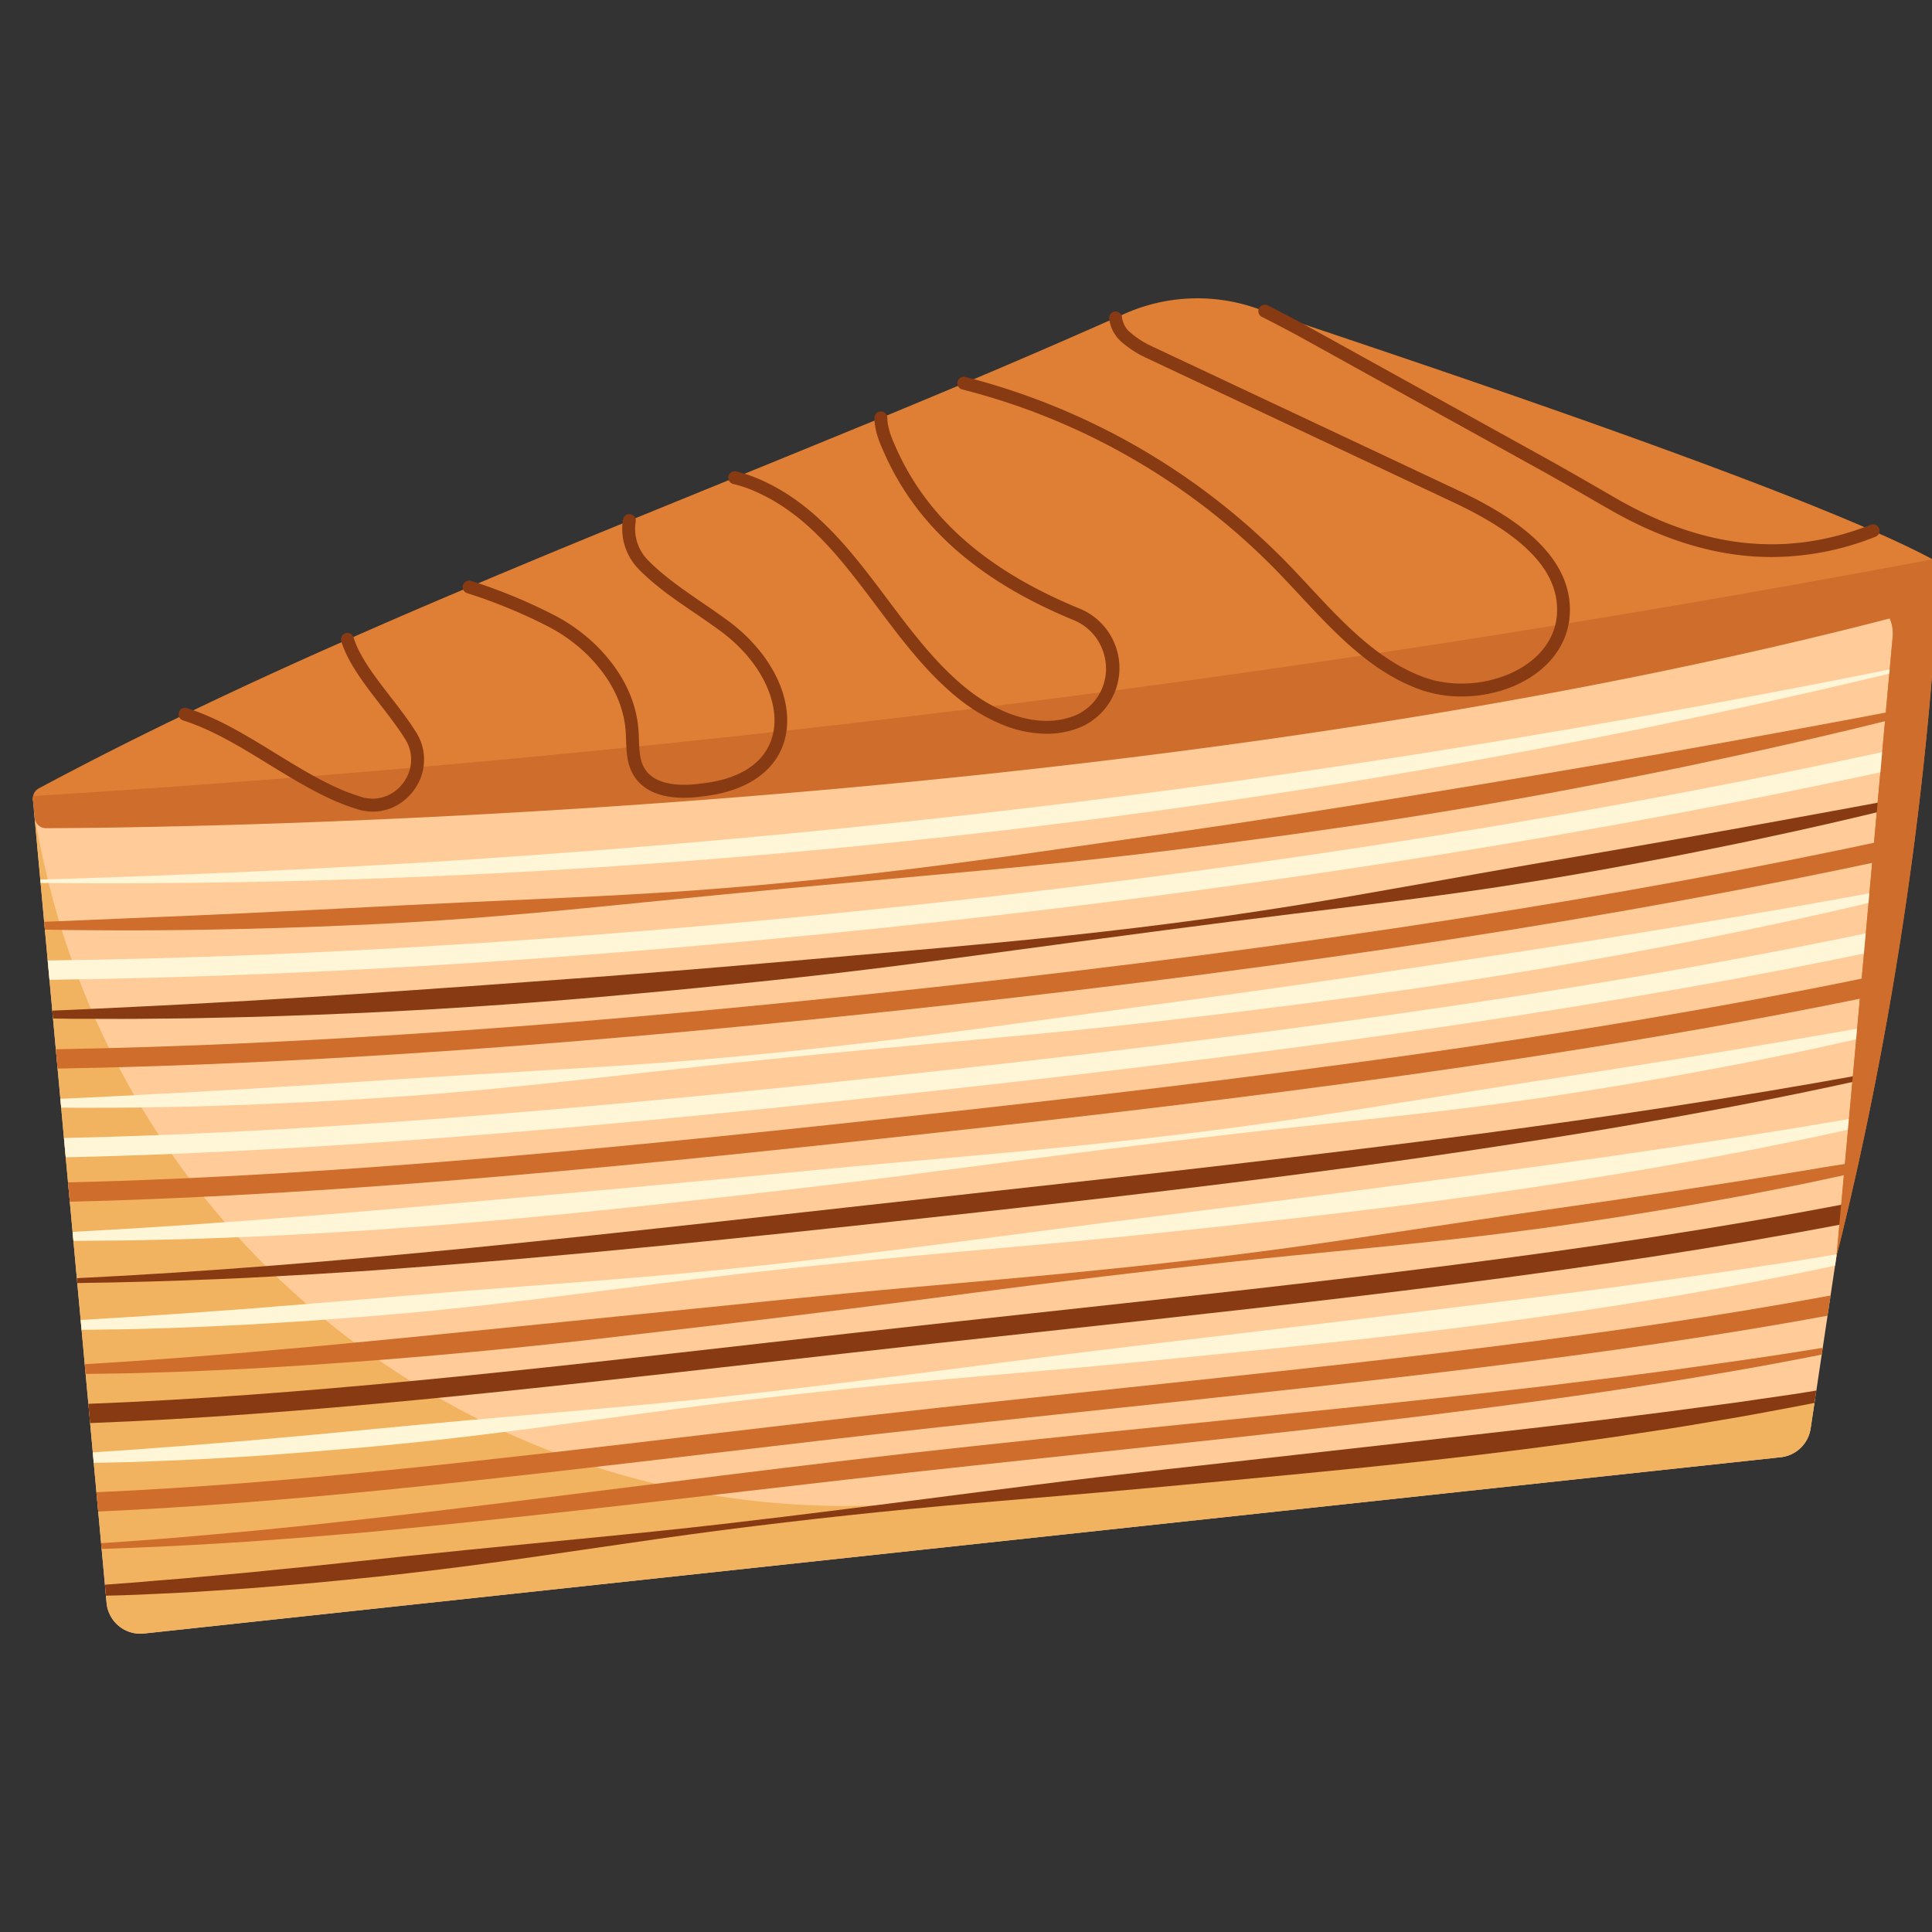 <svg id="Layer_1" data-name="Layer 1" xmlns="http://www.w3.org/2000/svg" viewBox="0 0 1500 1500"><rect x="0" y="0" width="1500" height="1500" fill="#333333" stroke="none"/><defs><style>.cls-1{fill:#fc9;}.cls-2{fill:#de7f35;}.cls-3{fill:#f2b360;}.cls-4{fill:#fff6d8;}.cls-5{fill:#ce6d2c;}.cls-6{fill:#883a12;}</style></defs><path class="cls-1" d="M1505.36,444l-10.49,70.12-.32,2.09-4.8,32.09-.79,5.26-3.76,25.14-2.38,15.89-3.69,24.65-.93,6.23-3.69,24.65L1472.14,666l-1.85,12.35-1.81,12.09-1,6.57-1.25,8.31-2.42,16.17-2.37,15.84-3,19.76-2.37,15.82-3.56,23.8-1.18,7.85L1447,834.13l-.62,4.15-4.41,29.47-1.21,8L1436.65,903l-1.07,7.17-.22,1.45-3.49,23.32-.57,3.81-1.78,11.92-3.47,23.14-1.33,8.86-3.47,23.19-2.35,15.69-3.73,24.91-.79,5.29-4.18,27.9-1,6.61-.46,3-3,19.82a26.32,26.32,0,0,1-23.23,22.31L111.81,1268.25a26.35,26.35,0,0,1-29.06-23.79l-.51-5.59-.78-8.53-2.55-27.79-.41-4.44-2.25-24.56-1.37-15-2.1-22.86-.34-3.75-.4-4.34L70,1104.89l-.14-1.58-1.23-13.37-2.12-23.18-.69-7.48-2.46-26.8-.7-7.64L60,996.14l-.35-3.76-2.65-29-.65-7L54.2,933l-1.38-15-.63-6.9L51,898.52l-1.29-14.07-.08-.9L47.51,860l-.63-6.84-2.15-23.5-1.38-15-2.19-23.94-.56-6.13-2.19-23.88-1.37-15-2.2-24-.56-6.07-2.76-30.12-.24-2.65-5-54.52-.8-8.73Z"/><path class="cls-2" d="M1505.36,444c0,.06,0,.14,0,.19-8.75,179.14-39.88,374.51-79.49,531.07,1.06-7.55,43.31-480.44,43.63-480.76a29.55,29.55,0,0,0-34.39-31.84c-74.17,12.71-150.4,25-228,36.82q-63.48,9.66-128.08,18.88c-74.84,10.68-150.57,20.88-226.62,30.54q-36.14,4.59-72.35,9-88.77,10.84-177.48,20.64-55.14,6.09-110,11.73-87.19,9-173,16.76-33.51,3-66.7,5.89C179,619.3,106.38,624.91,35.62,629.72c-10.44.67-13.93-13.37-5.12-17.83Q86,582.21,143.66,554.56q62.15-29.92,126.18-58,46.83-20.68,94.35-40.7,61.89-26.15,124.46-51.6,40.86-16.71,81.77-33.33,56.83-23.13,113.43-46.41,32.4-13.37,64.59-26.91,59.38-25,117.7-50.88l6.49-2.89A139.29,139.29,0,0,1,975,239.18l7,2.4h0c71.2,24.16,339.47,112.4,472.14,170.56,18.34,8.05,34.09,15.51,46.37,22.16A9.34,9.34,0,0,1,1505.36,444Z"/><path class="cls-3" d="M1409.21,1086.23l-3.42,22.86a26.32,26.32,0,0,1-23.23,22.31L111.81,1268.25a26.35,26.35,0,0,1-29.06-23.79L72.44,1132l-2.62-28.68L52.19,911.1l-2.44-26.65L26.28,628.39l0-.1h0c52.29,339.11,363.37,576.17,704.21,536.64Z"/><path class="cls-4" d="M1494.87,514.15l-.32,2.09q-170.33,42-343.23,73-97.23,17.76-195.07,32-48.9,7.15-97.91,13.58c-8.17,1.06-16.33,2.19-24.51,3.17l-24.53,3-24.52,3-24.56,2.82q-196.43,22.46-394,32.13Q199,687.09,31.52,685.56l-.24-2.65c111.56-3.33,223-8.33,334.27-15.64q196.9-13.08,393-35.39t390.82-54.23Q1322.65,549.3,1494.87,514.15Z"/><path class="cls-5" d="M1489.75,548.33l-.79,5.26c-15.67,3.9-31.33,7.88-47,11.63q-48,11.56-96.35,22l-24.17,5.14c-8.06,1.7-16.1,3.48-24.18,5.08-16.16,3.21-32.29,6.52-48.47,9.65s-32.35,6.24-48.56,9.2-32.42,5.84-48.65,8.67-32.5,5.45-48.76,8.09-32.56,5.07-48.85,7.51l-48.92,7-49,6.62c-32.67,4.26-65.35,8.42-98.09,12-8.19.9-16.36,1.87-24.56,2.71l-24.58,2.46-24.58,2.46-24.6,2.28C694,682.23,628.46,688,562.92,694.33s-131,13.54-196.75,18.52l-24.64,1.76c-8.22.61-16.44,1-24.66,1.53-16.45.94-32.9,1.8-49.36,2.44l-24.68,1-24.7.82-24.69.72-24.71.51c-8.23.14-16.46.35-24.7.42l-24.71.21c-8.23,0-16.47.14-24.7.08l-24.71-.14c-11.69,0-23.38-.23-35.07-.46l-.56-6.07,35.5-1.45,49.29-2.1,24.65-1L168.36,710,193,708.87l24.63-1.2,24.63-1.17,24.63-1.25,49.25-2.52,49.27-2.37c65.7-3,131.49-5.53,197.08-10.85S693.5,676.83,758.7,668l24.45-3.28,24.43-3.46,48.85-7q48.84-6.93,97.64-14.12l48.75-7.43,48.72-7.67,97.33-15.91,48.64-8.1,48.62-8.27q48.6-8.4,97.14-17.15l48.53-8.87,48.51-9Z"/><path class="cls-4" d="M1485.2,578.73l-2.38,15.89c-231,50.84-484.46,91.57-754.51,121.18-246.79,27.07-478.5,42.14-689.9,44.92l-1.37-15C248.28,743,479.9,728,726.68,700.89,998.38,671.09,1253.26,630,1485.2,578.73Z"/><path class="cls-6" d="M1479.13,619.27l-.93,6.23c-12.08,3-24.16,6-36.27,8.84-16,3.72-32.07,7.51-48.16,11l-24.15,5.21c-8,1.74-16.1,3.48-24.17,5.1l-24.21,4.9c-8.08,1.6-16.14,3.28-24.24,4.79-16.18,3-32.35,6.19-48.56,9.07s-32.42,5.8-48.68,8.45l-24.39,3.89c-8.14,1.27-16.27,2.56-24.42,3.72-65.18,9.57-130.67,16.79-196,25.15S824.48,732.82,759.21,741.6c-16.31,2.18-32.63,4.39-49,6.44l-24.5,3.13-24.52,3c-8.17,1-16.35,1.94-24.53,2.85s-16.36,1.83-24.54,2.71l-24.56,2.61q-12.29,1.32-24.57,2.52-49.14,5-98.36,9.29t-98.52,7.53c-16.44,1-32.87,2.13-49.32,2.92l-24.67,1.29c-8.23.46-16.46.72-24.69,1.08l-24.68,1-24.69.87-24.69.76-24.71.55c-8.23.16-16.46.42-24.69.49l-24.71.25c-8.23.07-16.47.21-24.7.18L69.89,791l-12.35,0-12.35-.16-4-.06-.56-6.13,4.49-.19,12.33-.51,12.32-.58c32.85-1.55,65.69-3.13,98.51-5L192.87,777l24.61-1.51L242.09,774l24.6-1.6,49.19-3.31,49.18-3.45,98.35-7.17,12.29-.9,12.29-1,24.58-1.94c16.39-1.23,32.77-2.66,49.15-4,32.77-2.75,65.52-5.68,98.28-8.55s65.54-5.6,98.29-8.7c65.52-6,130.93-13.24,196.06-22.57,16.27-2.39,32.54-4.81,48.78-7.41s32.46-5.33,48.67-8.11l48.59-8.55,48.56-8.64c16.19-2.87,32.37-5.76,48.57-8.5l48.6-8.35,48.57-8.47,48.55-8.62,48.52-8.79,48.52-8.9Z"/><path class="cls-5" d="M1474.51,650.15,1472.14,666c-213,46-457.26,83.75-743.83,115.18C462.54,810.34,238,826.28,44.73,829.65l-1.38-15c193-3.32,417.49-19.23,683.33-48.39C1015.22,734.64,1260.68,696.54,1474.51,650.15Z"/><path class="cls-4" d="M1468.48,690.45l-1,6.57q-12.8,3.13-25.63,6.13-48.11,11.24-96.52,21.13l-24.22,4.87c-8.07,1.61-16.13,3.29-24.23,4.78l-24.28,4.55c-8.1,1.51-16.18,3.07-24.29,4.49-16.21,2.91-32.42,5.81-48.66,8.55s-32.49,5.4-48.75,8l-24.41,3.75c-8.14,1.22-16.27,2.52-24.42,3.69q-24.45,3.48-48.91,6.87l-49,6.44-49,6.09c-32.68,3.95-65.37,7.81-98.11,11.21-8.19.84-16.37,1.74-24.56,2.54L808,802.47l-24.57,2.35-24.58,2.24c-65.56,6-131.08,12-196.52,18.93s-130.8,15-196.39,20.92c-16.4,1.46-32.8,2.88-49.23,4s-32.85,2.29-49.29,3.16l-24.66,1.37L218,856.61l-24.68,1.06-24.69.82c-8.23.24-16.45.56-24.69.72l-24.69.47c-8.24.12-16.47.32-24.7.33l-24.7.06-12.35,0-10-.11-.63-6.84,22.81-1.06,24.63-1.24c8.2-.37,16.41-.86,24.61-1.31l24.62-1.3,24.61-1.42,24.6-1.4,24.6-1.54,24.6-1.51,24.59-1.61,49.19-3.24L365,834.44c65.61-4,131.34-7.36,196.86-13.27s130.87-13.56,196.07-22.27l195.49-26.6,48.82-6.9,48.79-7.09,97.49-14.62,48.73-7.44,48.69-7.61q48.67-7.75,97.29-16l48.58-8.37,48.55-8.66Z"/><path class="cls-4" d="M1463.83,721.5l-2.37,15.84C1264.9,778.76,1034.34,813,728.31,846.58c-212,23.26-454.39,47-677.27,51.94l-1.29-14.07-.08-.9c222.59-4.9,465-28.63,677-51.88C1035.06,797.85,1266.58,763.34,1463.83,721.5Z"/><path class="cls-5" d="M1458.5,757.1l-2.37,15.82c-237.54,49.2-498.9,81.25-727.82,106.36C505.23,903.74,271.12,927.7,54.2,933l-1.38-15c216.62-5.2,450.75-29.16,673.86-53.63C957,839.11,1220.14,806.82,1458.5,757.1Z"/><path class="cls-4" d="M1452.57,796.72l-1.18,7.85q-4.77,1.11-9.54,2.18c-16.07,3.56-32.13,7.23-48.25,10.56l-24.2,4.92c-8.07,1.64-16.14,3.29-24.23,4.79l-24.28,4.55c-8.09,1.49-16.18,3-24.29,4.43-16.23,2.77-32.43,5.69-48.69,8.29s-32.5,5.26-48.79,7.64l-24.44,3.46c-8.15,1.13-16.3,2.29-24.47,3.31-65.29,8.45-130.85,14.59-196.2,22.13S823.4,896.62,758.17,905.25l-48.93,6.41-24.47,3.18-24.48,3c-32.65,4.06-65.33,7.82-98,11.5s-65.41,7.25-98.14,10.62-65.51,6.46-98.31,9.2c-16.41,1.31-32.81,2.73-49.24,3.82L292,954.77q-6.15.47-12.32.8l-12.32.74-24.66,1.47L218,959.08l-24.67,1.17-24.68.94c-8.23.29-16.45.68-24.68.87l-24.7.57c-8.23.18-16.45.44-24.69.48l-24.7.2-12.35.1H57l-.65-7,1,0,12.3-.7,24.6-1.43c8.21-.42,16.4-1,24.6-1.51l24.59-1.59L168,949.39l24.57-1.73,24.56-1.94,24.57-1.87,24.55-2,49.09-4.2,49.09-4.36,98.18-8.84c16.37-1.43,32.73-3,49.09-4.52l49.09-4.61,98.2-9.36,24.56-2.26,24.57-2.18,49.13-4.39c65.52-5.87,131-12.55,196.16-21.06q24.45-3.25,48.86-6.75c16.26-2.45,32.52-4.85,48.77-7.38l97.38-15.59c16.22-2.58,32.44-5.2,48.68-7.67l48.7-7.53,48.67-7.69c16.23-2.52,32.4-5.34,48.63-7.9,8.12-1.27,16.19-2.74,24.3-4.08l24.29-4.1,48.57-8.41Z"/><path class="cls-6" d="M1447,834.13l-.62,4.15q-50.64,11.19-101.61,20.87l-24.27,4.51c-8.09,1.49-16.17,3-24.28,4.42l-24.32,4.25c-8.11,1.41-16.2,2.87-24.33,4.19-16.23,2.69-32.47,5.39-48.73,7.92L1150,891.93c-65.09,9.84-130.34,18.47-195.63,26.59q-49,6.08-98,11.75l-49,5.59-49,5.49L660.25,952c-32.71,3.47-65.41,7-98.14,10.29s-65.46,6.61-98.22,9.65-65.53,6-98.34,8.6c-16.4,1.3-32.79,2.67-49.21,3.83l-24.62,1.82q-6.15.46-12.31.83l-12.32.78-24.63,1.54-24.65,1.37-24.65,1.34-24.66,1.09c-36.16,1.49-72.34,2.57-108.51,3l-.35-3.76c101.84-4.92,203.43-13.49,304.87-23.43,130.8-13,261.43-28.15,392.17-42.5s261.38-29,391.7-46.11C1248.21,867.09,1347.84,852.25,1447,834.13Z"/><path class="cls-4" d="M1441.93,867.75l-1.21,8c-15.73,3.43-31.44,7-47.22,10.18l-24.2,4.89c-8.07,1.64-16.14,3.27-24.24,4.74l-24.28,4.52c-8.1,1.49-16.18,3.06-24.3,4.42l-24.34,4.17c-8.11,1.38-16.22,2.81-24.35,4.09-16.25,2.63-32.5,5.28-48.78,7.73s-32.56,4.85-48.85,7.16L1125.7,931c-8.16,1.09-16.31,2.25-24.47,3.27-16.33,2.06-32.65,4.12-49,6.08l-49,5.71-49.05,5.43c-32.71,3.54-65.42,7-98.16,10.19l-24.56,2.36-24.56,2.22-49.14,4.41c-65.53,5.79-131,12.24-196.3,19.87S431,1007.4,365.52,1014.5c-16.36,1.76-32.73,3.48-49.12,4.91s-32.79,2.89-49.21,4.06l-24.62,1.82-24.64,1.58-24.65,1.48-24.67,1.2c-8.22.36-16.44.83-24.67,1.09l-24.68.81c-8.23.23-16.46.54-24.69.62l-24.7.33-6.55.08-.7-7.64,7-.42,24.59-1.5c8.2-.44,16.39-1,24.58-1.61l24.58-1.63,24.56-1.79,24.57-1.78,24.55-2,24.56-1.93,24.54-2.05,49.1-4.14,49.12-4c65.52-5.16,131.16-9.64,196.58-16.28s130.7-14.67,195.92-23.22c32.61-4.22,65.2-8.65,97.81-12.79l97.85-12.31,48.9-6.25,48.88-6.36,97.69-13,48.82-6.6,48.79-6.79q48.77-7,97.45-14.47c8.13-1.19,16.21-2.61,24.33-3.87l24.32-3.89c8.12-1.24,16.2-2.74,24.3-4.09l24.3-4.08Z"/><path class="cls-5" d="M1436.65,903l-1.07,7.17-.22,1.45c-13.94,3-27.88,6.1-41.87,8.88l-24.24,4.75c-8.08,1.57-16.16,3.17-24.26,4.59l-24.31,4.34c-8.11,1.43-16.21,2.92-24.33,4.21l-24.37,4c-8.12,1.33-16.25,2.65-24.39,3.85-16.28,2.43-32.55,4.94-48.85,7.14l-24.48,3.22c-8.16,1-16.32,2.12-24.49,3.05-65.36,7.78-131,13.27-196.34,20.32s-130.68,15-195.89,23.52l-48.91,6.39L684.18,1013l-24.47,3.12q-48.91,6.23-97.91,12t-98,11.43q-49,5.6-98.18,10.2c-16.39,1.48-32.76,3.08-49.18,4.35l-24.6,2c-4.1.35-8.2.65-12.31.93l-12.32.87-24.62,1.74-24.65,1.55-24.65,1.43-24.67,1.17c-8.23.36-16.45.84-24.68,1.09l-24.68.77c-8.23.25-16.46.58-24.69.67l-24.7.35-3.39,0-.69-7.48,3.81-.24,24.58-1.58c8.2-.46,16.39-1.1,24.58-1.69l24.56-1.79,24.55-1.94,24.55-2,24.53-2.19,24.54-2.13,24.52-2.31,49-4.73,49-4.89,196.18-19.78c32.7-3.33,65.4-6.73,98.14-9.85l24.56-2.33,24.57-2.21,49.13-4.38c65.52-5.79,131-12.14,196.23-20.16q24.46-3.06,48.9-6.36c16.28-2.31,32.56-4.56,48.83-7l97.51-14.61c16.25-2.42,32.49-4.87,48.75-7.17l48.76-7c8.13-1.12,16.24-2.42,24.36-3.6l24.36-3.62c16.25-2.37,32.44-5.06,48.68-7.48,8.13-1.19,16.21-2.6,24.32-3.89l24.32-3.91c8.12-1.23,16.19-2.73,24.29-4.07Z"/><path class="cls-6" d="M1431.87,934.91l-.57,3.81-1.78,11.92c-192.11,36.69-403.81,59.72-625.81,83.88q-37.41,4.08-75.4,8.23c-45.48,5-90.88,10.14-134.78,15.12-184.1,20.88-359.73,40.8-523.57,47l-.14-1.58-1.23-13.37c163.52-6.18,339.14-26.09,523.25-47,43.91-5,89.32-10.13,134.84-15.12q38-4.17,75.4-8.23C1025.78,995.27,1239,972.06,1431.87,934.91Z"/><path class="cls-4" d="M1426.05,973.78l-1.33,8.86c-10.43,2.24-20.86,4.45-31.33,6.5l-24.24,4.72c-8.08,1.57-16.17,3.14-24.28,4.54l-24.31,4.31c-8.11,1.42-16.21,2.93-24.34,4.2l-24.37,3.94c-8.13,1.3-16.25,2.66-24.39,3.86-16.28,2.46-32.55,4.95-48.85,7.23s-32.6,4.52-48.92,6.66l-24.48,3.09c-8.17,1-16.32,2.09-24.5,3-16.34,1.9-32.68,3.81-49,5.6l-49.06,5.27-49.07,5c-32.72,3.3-65.44,6.58-98.18,9.58l-24.56,2.25-24.56,2.14-49.13,4.31c-65.51,5.69-130.92,12.38-196.18,20.45s-130.31,17.91-195.65,25.72c-16.34,1.93-32.68,3.83-49.06,5.44-8.18.86-16.37,1.62-24.56,2.42-4.09.42-8.19.78-12.29,1.12l-12.3,1-24.59,2.09L217.86,1129l-24.62,1.74-24.66,1.43c-8.22.43-16.43,1-24.66,1.32l-24.68,1c-8.22.29-16.44.68-24.68.81l-21.78.42-.34-3.75-.4-4.34,22.08-1.49c8.19-.48,16.38-1.16,24.56-1.79l24.56-1.82c8.18-.62,16.36-1.35,24.54-2l24.53-2,24.53-2.22,24.53-2.18,24.51-2.32,49-4.67,49.07-4.52c65.44-5.86,131-11,196.4-18.08S691,1069.2,756.23,1060.73l48.92-6.32,24.46-3.14,24.47-3c32.63-4,65.28-7.84,97.92-11.7l97.87-11.78,97.81-12,48.87-6.1,48.85-6.29q48.82-6.48,97.55-13.57c8.14-1.12,16.23-2.48,24.35-3.69l24.35-3.7c8.12-1.18,16.2-2.64,24.3-3.94Z"/><path class="cls-5" d="M1421.25,1005.83l-2.35,15.69c-170.28,31.27-355.47,50.91-549.34,71.47-45.95,4.87-93.46,9.91-141.25,15.15-61.39,6.73-122.26,13.91-181.13,20.85-165,19.46-322.72,38-470.93,44.56l-1.37-15c147.89-6.47,305.52-25,470.55-44.51,58.89-6.94,119.79-14.12,181.25-20.86C774.49,1088,822,1083,868,1078.07,1063.47,1057.35,1250.13,1037.55,1421.25,1005.83Z"/><path class="cls-5" d="M1415.17,1046.43l-.79,5.29q-34.92,6.91-70,13l-24.34,4.09c-8.12,1.35-16.23,2.75-24.36,4l-24.39,3.79c-8.13,1.26-16.25,2.56-24.39,3.71-16.28,2.37-32.57,4.74-48.87,6.93s-32.61,4.4-48.92,6.49l-49,6.17-49,5.82-49,5.58-49,5.41-196.08,21q-24.51,2.61-49,5.33l-49,5.51-97.93,11.27c-32.65,3.77-65.31,7.6-98,11.25s-65.37,7.26-98.09,10.6c-16.37,1.66-32.72,3.38-49.1,4.91L291.43,1189q-6.15.61-12.29,1.1l-12.3,1-24.59,2.08-24.61,1.88L193,1196.89l-24.63,1.55c-29.81,1.78-59.64,3.21-89.49,4.11l-.41-4.44q44.73-2.88,89.35-7l24.53-2.19,24.51-2.44L241.4,1184l24.49-2.68c16.33-1.75,32.65-3.62,49-5.48s32.63-3.82,48.94-5.77c130.44-15.85,260.81-33.32,391.66-47.28,130.77-14.2,261.69-26.28,392.28-40.72,16.33-1.8,32.63-3.74,49-5.61,8.17-.91,16.31-2,24.46-3l24.45-3c8.16-.94,16.29-2,24.44-3.1l24.42-3.18c8.15-1,16.27-2.22,24.4-3.37l24.39-3.45Q1379.26,1052.32,1415.17,1046.43Z"/><path class="cls-6" d="M1410.2,1079.62l-1,6.61-.46,3q-7.73,1.56-15.48,3l-24.28,4.54c-8.09,1.51-16.19,3-24.31,4.35l-24.35,4.1c-8.12,1.36-16.23,2.79-24.37,4l-24.42,3.7c-8.13,1.23-16.27,2.5-24.42,3.62-16.3,2.3-32.59,4.62-48.91,6.73s-32.65,4.19-49,6.16l-24.51,2.84c-8.18.92-16.34,1.92-24.52,2.77-16.35,1.74-32.71,3.49-49.07,5.13l-49.09,4.83-49.1,4.64c-32.74,3.06-65.46,6.13-98.21,9l-98.25,8.4q-98.24,8.42-196.05,21c-65.2,8.43-130.14,19-195.38,27.52-16.31,2.11-32.62,4.18-49,6-8.17,1-16.35,1.8-24.53,2.7-4.09.46-8.18.86-12.28,1.25L267,1226.74l-24.57,2.36-24.6,2.08-24.61,2-24.64,1.65-12.33.81c-4.1.27-8.21.56-12.32.74l-24.67,1.19c-8.23.36-16.44.83-24.68,1l-12.32.31-.78-8.53,12.6-.93c8.19-.53,16.36-1.29,24.54-2l24.53-2c8.17-.69,16.34-1.5,24.51-2.24l24.51-2.23,24.5-2.47,24.5-2.43,24.48-2.58,49-5.21,49-5c65.38-6.57,130.9-12.36,196.22-19.89s130.52-16,195.76-24.4l48.94-6.22,24.47-3.06,24.49-2.94c32.65-3.88,65.32-7.48,98-11.11l195.89-22,48.93-5.6,48.9-5.79q48.87-6,97.65-12.67c8.14-1,16.24-2.34,24.36-3.49l24.37-3.52C1397.82,1081.66,1404,1080.62,1410.2,1079.62Z"/><path class="cls-5" d="M1505.36,444v.14a.06.06,0,0,1,0,.05q-2.64,50.08-7.26,102-5.86,65.47-14.45,128.06c-.39,2.8-.77,5.59-1.16,8.38-10.38,74.65-23.4,146.13-38.31,214.28q-2.57,11.77-5.22,23.37-6.27,27.65-13,54.5h-.1l4.71-51.89,2.58-28.5,19.09-210.21,2.48-27.27,14.74-162.39a29.18,29.18,0,0,0-2.26-14.34C863.8,636.57,120.74,642.78,35.67,643A8.68,8.68,0,0,1,27,635L25.46,620l.23-1.95a12051.35,12051.35,0,0,0,1251.44-144q112.81-19,223.36-39.8A9.33,9.33,0,0,1,1505.36,444Z"/><path class="cls-6" d="M1375.45,432.47a210.12,210.12,0,0,1-24-1.38c-33.47-3.86-68-15.95-102.47-35.94l-1.82-1c-17.82-10.32-36.24-21-54.54-31.11L1006.84,260.16l-3.15-1.67c-7.23-3.85-15.41-8.2-23.82-12.38a5,5,0,0,1,2.1-9.53,5.07,5.07,0,0,1,2.23.52c8.58,4.25,16.87,8.67,24.18,12.56l3.23,1.71,185.83,102.87c18.38,10.18,36.85,20.86,54.71,31.2l1.81,1.05c68.56,39.69,133.43,46.56,198.33,21a5,5,0,1,1,3.66,9.3A218.51,218.51,0,0,1,1375.45,432.47Z"/><path class="cls-6" d="M1134.66,540.73a95.38,95.38,0,0,1-33.12-5.71,142.51,142.51,0,0,1-25.16-12.37c-25.42-15.63-46.57-38.33-67-60.28-6-6.41-12.14-13-18.27-19.31A519.37,519.37,0,0,0,747.77,302.55l-.36-.09a5,5,0,1,1,2.06-9.78,8.34,8.34,0,0,1,.83.2,532.63,532.63,0,0,1,248,143.2c6.21,6.36,12.42,13,18.43,19.47,20,21.47,40.67,43.66,64.94,58.58a132.69,132.69,0,0,0,23.4,11.52c16.81,6.25,37.19,6.77,55.89,1.42,19.13-5.48,34-16.13,41.82-30a47.09,47.09,0,0,0,6.06-20.64c1-18.28-6.86-35-24.2-51.07-13.11-12.16-31.48-23.71-56.18-35.33l-62.22-29.26L889.54,277.67a81.37,81.37,0,0,1-18.93-12.33,28.12,28.12,0,0,1-9.44-18.12,5,5,0,0,1,9.94-1.06,18,18,0,0,0,6.12,11.69,71.26,71.26,0,0,0,16.56,10.77l176.65,83.08L1132.67,381c25.64,12.06,44.85,24.18,58.72,37.05,19.39,18,28.6,37.83,27.38,59a57,57,0,0,1-7.34,25c-9.13,16.17-26.1,28.5-47.77,34.7A106,106,0,0,1,1134.66,540.73Z"/><path class="cls-6" d="M812.53,569.7a92.43,92.43,0,0,1-34.36-7.12,136.73,136.73,0,0,1-33.82-20.06C719.71,522.79,700,496.58,681,471.24c-28.93-38.53-56.26-74.93-100-91.88a95.51,95.51,0,0,0-11.75-3.61,5,5,0,0,1,2.32-9.73,108.64,108.64,0,0,1,13,4C631,388,660.51,427.27,689,465.24c18.65,24.84,37.93,50.53,61.6,69.47A126.43,126.43,0,0,0,781.9,553.3c13.19,5.3,33,10,52.21,2.43a37.48,37.48,0,0,0,7.91-4.3,40.53,40.53,0,0,0,6.66-5.86,39.71,39.71,0,0,0,9-35.42,40.33,40.33,0,0,0-24.24-28.76C759.18,450.8,711,408,686,350.53c-3.21-7-7-16.36-7.1-26a5,5,0,0,1,4.93-5.07h.07a5,5,0,0,1,5,4.92c.11,7.76,3.39,15.86,6.23,22.06,23.95,55.05,70.43,96.13,142.14,125.69a49.93,49.93,0,0,1,10.55,87.46,47.64,47.64,0,0,1-10,5.42A68.31,68.31,0,0,1,812.53,569.7Z"/><path class="cls-6" d="M531,619.4c-14.33,0-31-3.55-39.4-18a35.1,35.1,0,0,1-3.85-10c-1.27-5.53-1.47-11.23-1.67-16.74-.09-2.67-.18-5.2-.38-7.7-2.13-26.49-17.56-46.7-30.12-59a127.53,127.53,0,0,0-30.91-22,404.43,404.43,0,0,0-61.92-25.41,5,5,0,1,1,2.95-9.56,415.52,415.52,0,0,1,63.53,26.07,137,137,0,0,1,33.34,23.74c13.79,13.49,30.72,35.77,33.09,65.34.23,2.72.32,5.48.42,8.15.18,5.27.36,10.26,1.41,14.85a25.16,25.16,0,0,0,2.75,7.18c8.93,15.37,33.72,13.52,44,12l.19,0c27.74-3,46.26-14,53.57-31.68,11-26.73-6.09-63.8-40.64-88.16-5.69-4.15-11.72-8.28-17.55-12.27C524.47,465.78,508.68,455,496,442a44.68,44.68,0,0,1-12.32-38.58,5,5,0,1,1,9.88,1.58,34.68,34.68,0,0,0,9.6,30c11.95,12.25,27.33,22.79,42.21,33,5.88,4,12,8.21,17.72,12.4,18.46,13,33.09,30.13,41.11,48.16,8.15,18.31,9.19,36.75,2.94,51.92-8.65,21-30.53,34.43-61.64,37.81A101.16,101.16,0,0,1,531,619.4Z"/><path class="cls-6" d="M289.57,630.13a41.35,41.35,0,0,1-12.1-1.86,177,177,0,0,1-26.81-10.83c-14.2-7-28.32-15.66-42-24.05-21.51-13.22-43.75-26.89-66.53-34.06a5,5,0,0,1,3-9.54c24,7.54,46.74,21.54,68.76,35.08,13.46,8.27,27.38,16.82,41.16,23.6a167.4,167.4,0,0,0,25.31,10.23c15.8,4.81,28.88-3.61,34.83-14.1a29.69,29.69,0,0,0-.64-30.79c-5.5-8.86-12.56-18-19.38-26.82-12.33-15.94-25.08-32.42-30.14-49a5,5,0,1,1,9.56-2.92c4.53,14.84,16.71,30.59,28.49,45.82,7,9,14.2,18.36,20,27.65a39.57,39.57,0,0,1,.84,41C317.57,620.71,305.12,630.13,289.57,630.13Z"/></svg>